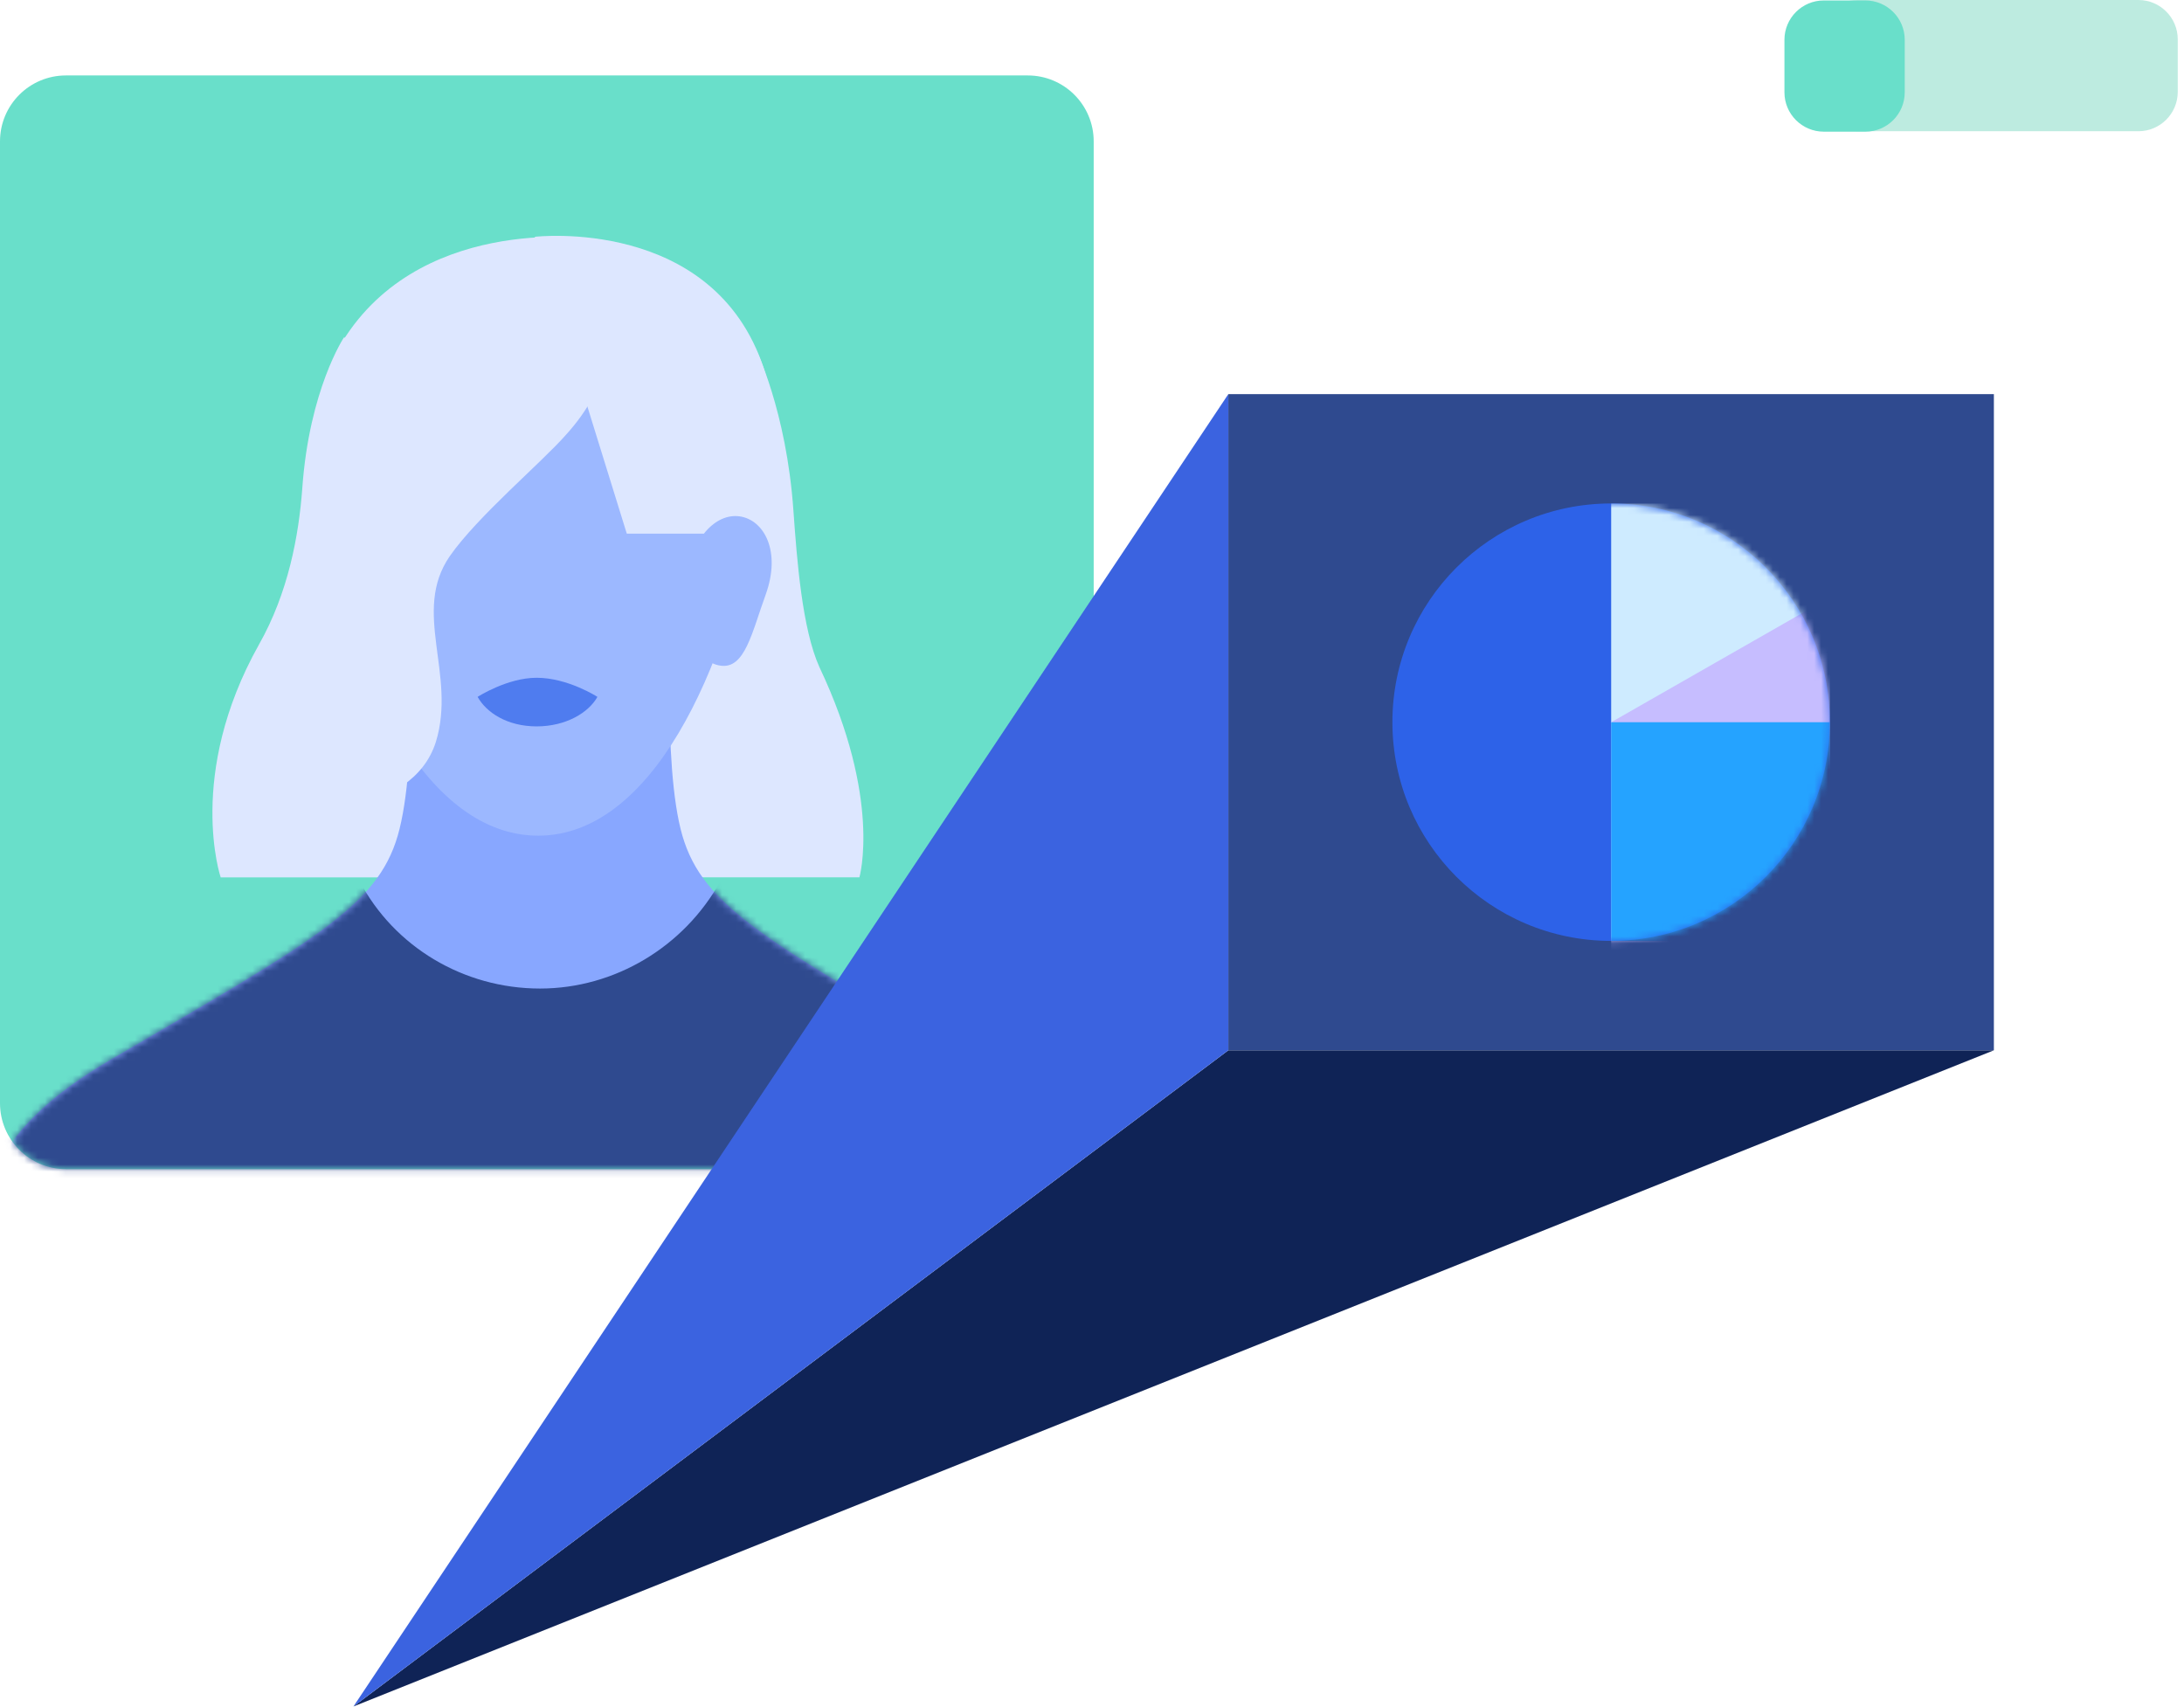<svg width="316" height="247" viewBox="0 0 316 247" fill="none" xmlns="http://www.w3.org/2000/svg">
<path fill-rule="evenodd" clip-rule="evenodd" d="M9.545 10.916C4.27 10.916 0 15.186 0 20.461V159.617C0 164.892 4.27 169.162 9.545 169.162C37.678 169.162 120.317 169.162 148.701 169.162C153.976 169.162 158.246 164.892 158.246 159.617V20.461C158.246 15.186 153.976 10.916 148.701 10.916C120.317 10.916 37.678 10.916 9.545 10.916Z" fill="#69DFCA"/>
<mask id="mask0_15_1453" style="mask-type:luminance" maskUnits="userSpaceOnUse" x="0" y="10" width="159" height="160">
<path d="M9.57 10.91C4.296 10.91 0.025 15.18 0.025 20.455V159.611C0.025 164.886 4.296 169.156 9.57 169.156C37.703 169.156 120.343 169.156 148.727 169.156C154.001 169.156 158.272 164.886 158.272 159.611V20.455C158.272 15.18 154.001 10.91 148.727 10.91C120.343 10.91 37.703 10.91 9.57 10.91Z" fill="white"/>
</mask>
<g mask="url(#mask0_15_1453)">
<path fill-rule="evenodd" clip-rule="evenodd" d="M109.277 50.33C109.277 50.33 113.799 59.373 114.803 73.941C115.306 80.975 116.059 91.022 118.571 96.548C127.614 115.638 124.348 126.941 124.348 126.941H77.377L77.628 58.368L109.277 50.33Z" fill="#DDE7FF"/>
<path fill-rule="evenodd" clip-rule="evenodd" d="M49.764 48.826C49.764 48.826 44.74 56.362 43.735 70.679C43.233 77.461 41.726 85.75 37.456 93.286C26.906 112.125 31.93 126.945 31.93 126.945H76.892L78.65 56.613L49.764 48.826Z" fill="#DDE7FF"/>
<path fill-rule="evenodd" clip-rule="evenodd" d="M77.89 235.717C77.89 235.717 -47.702 191.006 15.596 153.579C45.236 136.248 54.53 131.224 57.544 120.926C60.558 110.627 59.302 87.016 59.302 87.016L78.141 93.546L97.231 87.016C97.231 87.016 95.724 110.627 98.738 120.926C101.753 131.224 111.046 136.248 140.686 153.579C209.511 194.271 78.392 235.717 78.392 235.717V235.968L77.89 235.717Z" fill="#88A7FF"/>
<mask id="mask1_15_1453" style="mask-type:luminance" maskUnits="userSpaceOnUse" x="-3" y="87" width="164" height="149">
<path d="M77.89 235.703C77.89 235.703 -47.702 190.992 15.596 153.566C45.236 136.234 54.53 131.21 57.544 120.912C60.558 110.613 59.302 87.002 59.302 87.002L78.141 93.533L97.231 87.002C97.231 87.002 95.724 110.613 98.738 120.912C101.753 131.21 111.046 136.234 140.686 153.566C209.511 194.258 78.392 235.703 78.392 235.703V235.954L77.89 235.703Z" fill="white"/>
</mask>
<g mask="url(#mask1_15_1453)">
<path fill-rule="evenodd" clip-rule="evenodd" d="M77.884 220.9L43.723 217.383L9.059 195.279L-10.533 178.198C-10.533 178.198 5.543 157.852 14.585 148.81C28.4 134.995 52.012 127.459 52.012 127.459C57.035 137.004 67.083 143.032 78.135 143.032C88.936 143.032 98.983 137.004 104.258 127.459C104.258 127.459 127.869 135.246 141.684 148.81C150.727 157.852 166.803 178.198 166.803 178.198L146.959 195.53L112.296 217.634L77.884 220.9Z" fill="#2F4A8F"/>
</g>
<path fill-rule="evenodd" clip-rule="evenodd" d="M46.236 73.941C44.477 64.899 51.511 35.008 78.639 35.008C103.506 35.008 111.293 63.392 109.785 71.681C105.264 97.804 93.961 120.913 77.885 120.913C62.06 120.913 51.008 99.06 46.236 73.941Z" fill="#9CB8FF"/>
<path fill-rule="evenodd" clip-rule="evenodd" d="M110.533 53.353C103.249 31.249 77.377 34.263 77.377 34.263L90.69 77.216H106.012L111.287 82.742C109.529 88.017 115.055 67.169 110.533 53.353Z" fill="#DDE7FF"/>
<path fill-rule="evenodd" clip-rule="evenodd" d="M48.996 50.338C60.048 30.997 85.166 34.514 85.166 34.514C85.166 34.514 94.46 49.082 81.901 62.898C78.384 66.916 69.09 74.703 65.071 80.481C59.545 88.518 66.076 97.561 63.062 107.357C59.545 118.409 42.465 117.405 42.465 117.405C42.465 117.405 42.716 61.391 48.996 50.338Z" fill="#DDE7FF"/>
<path fill-rule="evenodd" clip-rule="evenodd" d="M86.439 100.829C85.183 103.09 81.918 105.1 77.648 105.1C73.377 105.1 70.363 103.09 69.107 100.829C69.107 100.829 73.377 98.066 77.648 98.066C82.169 98.066 86.439 100.829 86.439 100.829Z" fill="#2D62E8" fill-opacity="0.69"/>
<path fill-rule="evenodd" clip-rule="evenodd" d="M107.024 74.713C103.507 74.21 99.99 77.978 99.237 84.007C98.483 90.035 100.493 95.812 104.261 96.315C107.777 96.817 108.782 91.542 110.791 86.016C113.052 79.736 110.54 75.215 107.024 74.713Z" fill="#9CB8FF"/>
</g>
<path fill-rule="evenodd" clip-rule="evenodd" d="M288.492 151.965L51.143 246.905L177.729 151.965H288.492Z" fill="#0F2356"/>
<path fill-rule="evenodd" clip-rule="evenodd" d="M177.725 57.027L51.139 246.907L177.725 151.967V57.027Z" fill="#3B63E0"/>
<path d="M177.729 57.027H288.492V151.967H177.729V57.027Z" fill="#2F4A8F"/>
<path d="M233.111 136.139C215.633 136.139 201.465 121.97 201.465 104.492C201.465 87.014 215.633 72.846 233.111 72.846C250.589 72.846 264.758 87.014 264.758 104.492C264.758 121.97 250.589 136.139 233.111 136.139Z" fill="#2D62E8"/>
<mask id="mask2_15_1453" style="mask-type:luminance" maskUnits="userSpaceOnUse" x="201" y="72" width="64" height="65">
<path d="M233.113 136.151C215.635 136.151 201.467 121.982 201.467 104.504C201.467 87.026 215.635 72.857 233.113 72.857C250.591 72.857 264.76 87.026 264.76 104.504C264.76 121.982 250.591 136.151 233.113 136.151Z" fill="white"/>
</mask>
<g mask="url(#mask2_15_1453)">
<path fill-rule="evenodd" clip-rule="evenodd" d="M264.762 72.857H256.85L233.115 104.504V145.758H264.762V72.857Z" fill="#C6BDFF"/>
<path d="M233.115 104.498H264.762V136.145H233.115V104.498Z" fill="#25A3FF"/>
<path fill-rule="evenodd" clip-rule="evenodd" d="M288.498 72.857H233.116V104.504L288.498 72.857Z" fill="#CEEBFF"/>
</g>
<path d="M268.765 0H309.399C312.545 0 315.096 2.55 315.096 5.696V13.292C315.096 16.438 312.545 18.988 309.399 18.988H268.765C265.619 18.988 263.069 16.438 263.069 13.292V5.696C263.069 2.55 265.619 0 268.765 0Z" fill="#BDEBE0"/>
<path d="M263.884 0.064H269.897C273.043 0.064 275.594 2.615 275.594 5.761V13.356C275.594 16.502 273.043 19.052 269.897 19.052H263.884C260.738 19.052 258.188 16.502 258.188 13.356V5.761C258.188 2.615 260.738 0.064 263.884 0.064Z" fill="#69DFCA"/>
</svg>
